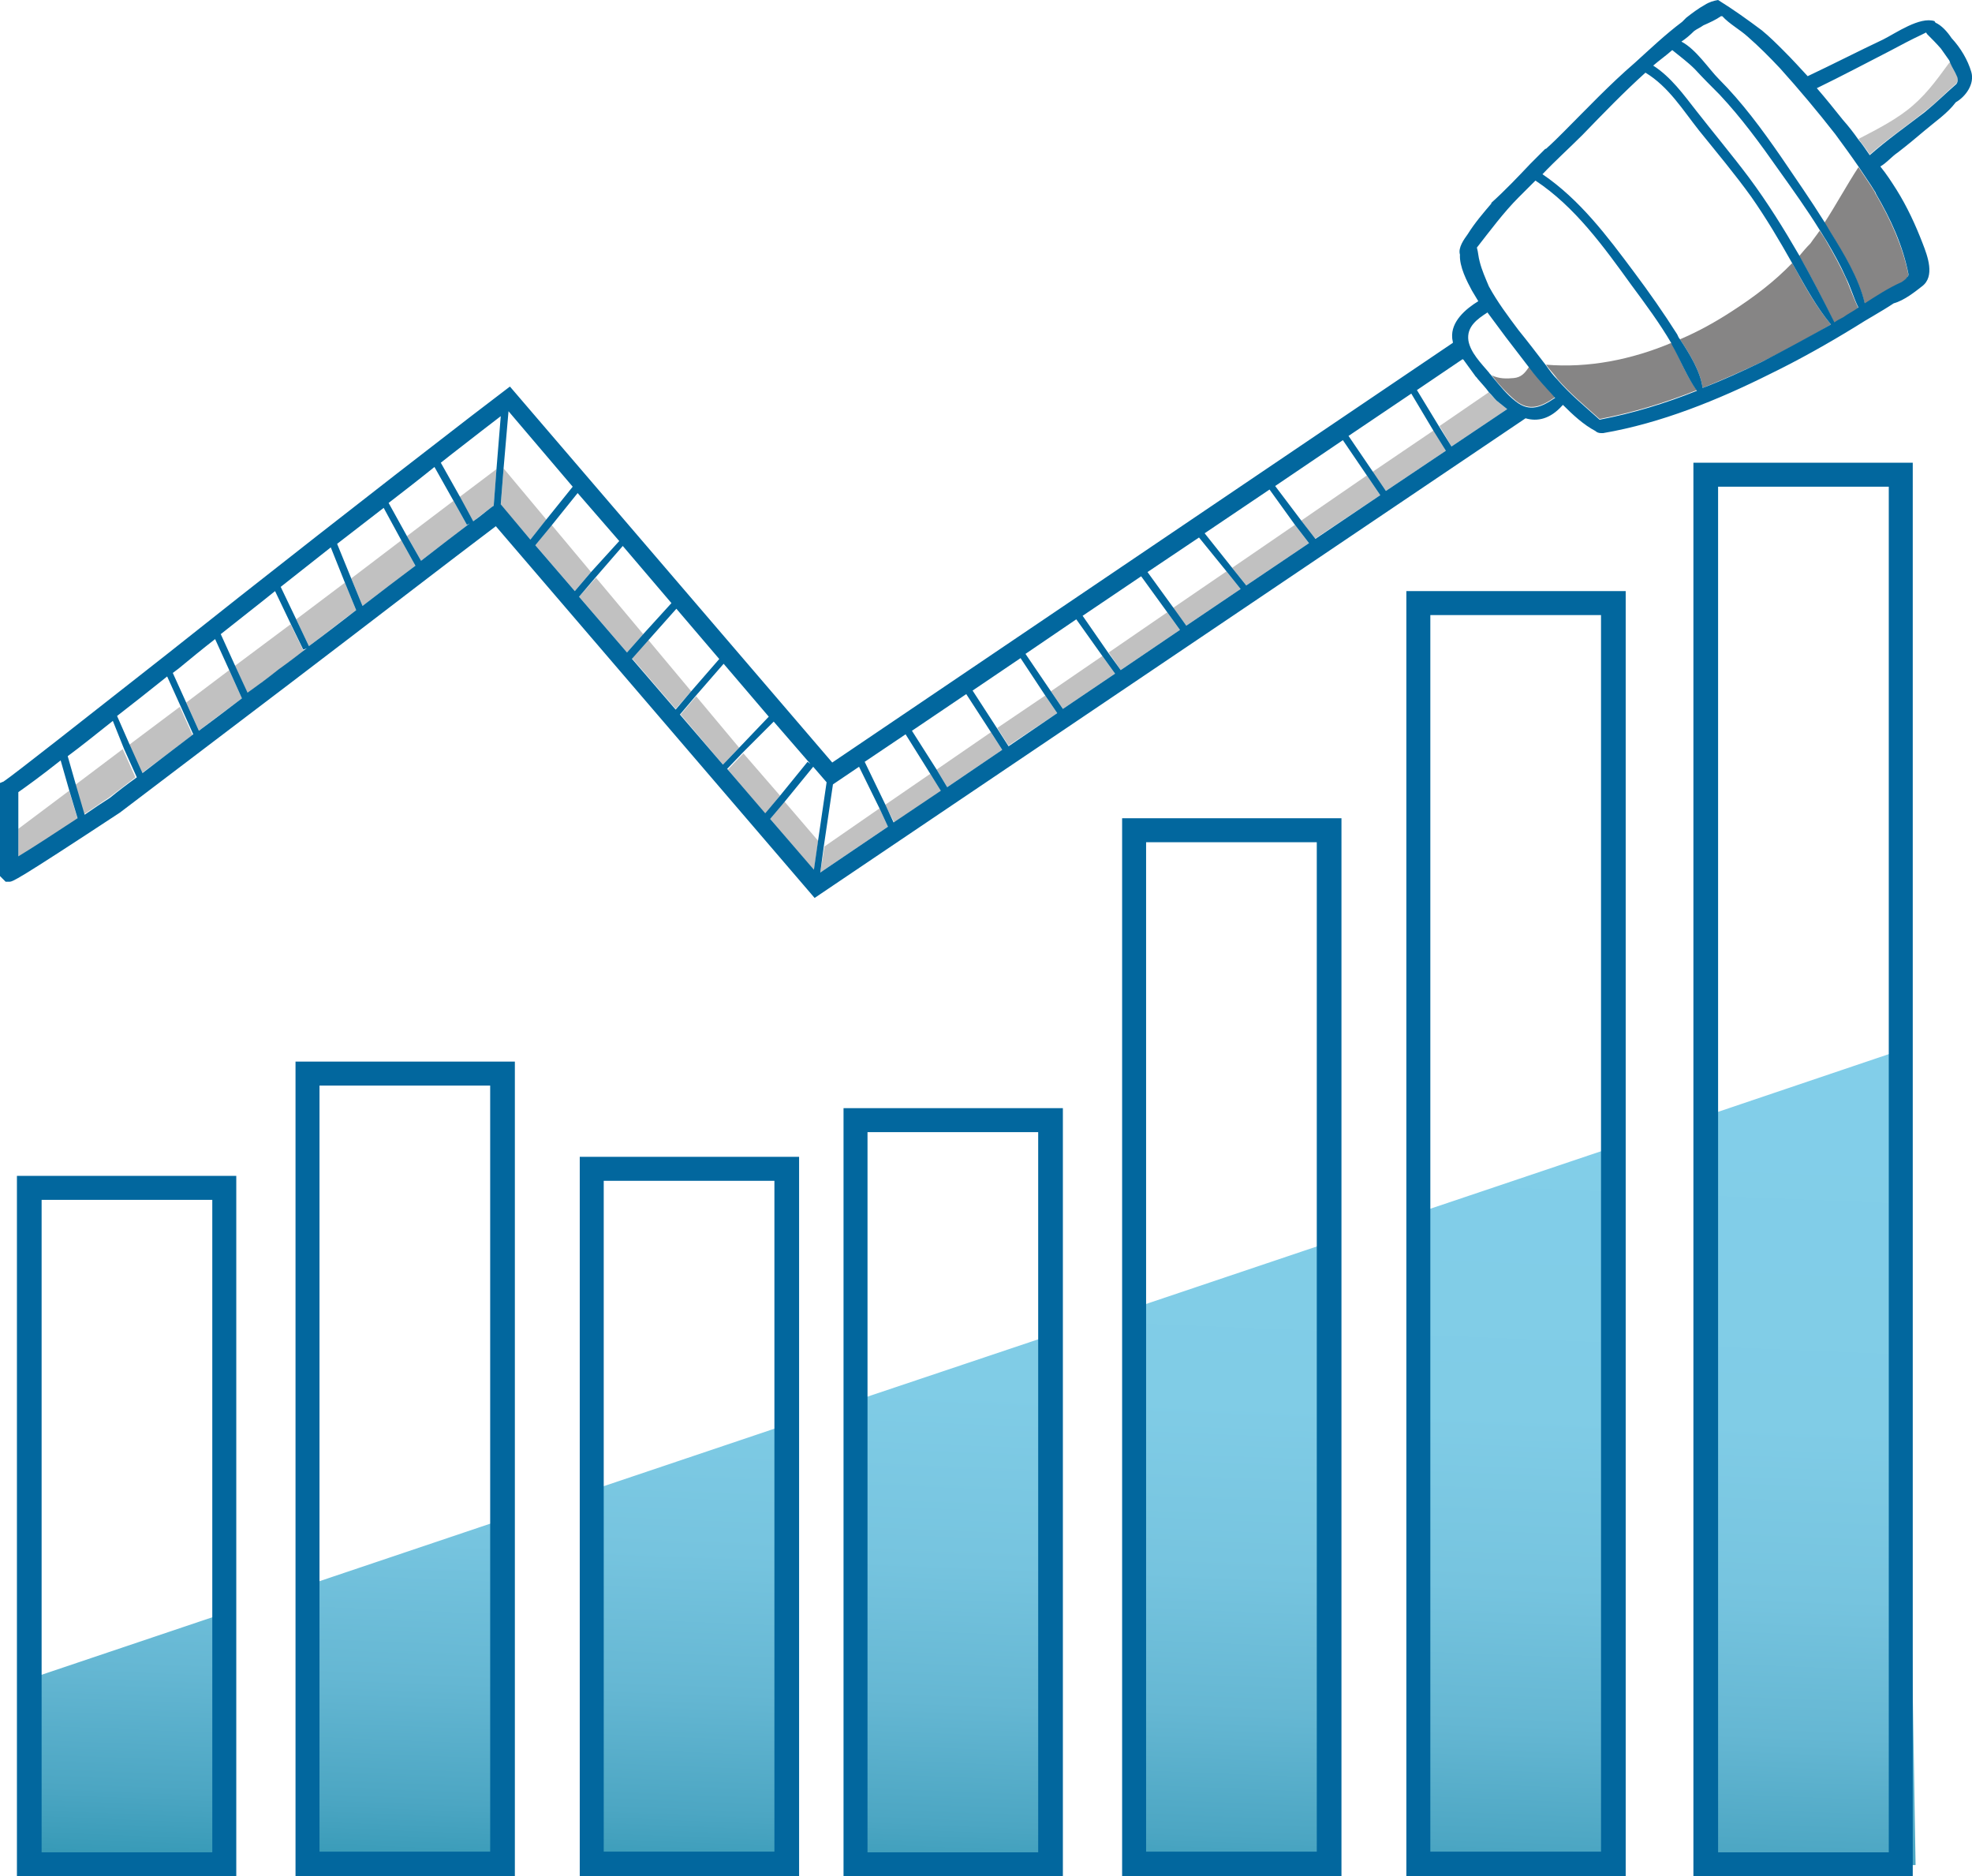 <?xml version="1.0" encoding="utf-8"?>
<!-- Generator: Adobe Illustrator 19.0.0, SVG Export Plug-In . SVG Version: 6.00 Build 0)  -->
<svg version="1.2" baseProfile="tiny" id="Ebene_1" xmlns="http://www.w3.org/2000/svg" xmlns:xlink="http://www.w3.org/1999/xlink"
	 x="0px" y="0px" viewBox="0 0 279.6 266" xml:space="preserve">
<g>
	<linearGradient id="SVGID_1_" gradientUnits="userSpaceOnUse" x1="258.47" y1="159.462" x2="253.828" y2="273.971">
		<stop  offset="0" style="stop-color:#82CEE9"/>
		<stop  offset="0.373" style="stop-color:#80CCE6"/>
		<stop  offset="0.585" style="stop-color:#76C4DF"/>
		<stop  offset="0.757" style="stop-color:#65B7D3"/>
		<stop  offset="0.907" style="stop-color:#4CA6C3"/>
		<stop  offset="1" style="stop-color:#3498B5"/>
	</linearGradient>
	<path fill="url(#SVGID_1_)" d="M241,173.9c0,12.6,0,25.2,0,37.8c0,12.6,0,25.2,0,37.7c0,5,0.1,10.1,0.2,15.2l30.4-0.2l-1.9-115.6
		l-28.4,9.6C241.1,163.6,241,168.8,241,173.9z"/>
	<linearGradient id="SVGID_2_" gradientUnits="userSpaceOnUse" x1="217.404" y1="157.797" x2="212.762" y2="272.306">
		<stop  offset="0" style="stop-color:#82CEE9"/>
		<stop  offset="0.373" style="stop-color:#80CCE6"/>
		<stop  offset="0.585" style="stop-color:#76C4DF"/>
		<stop  offset="0.757" style="stop-color:#65B7D3"/>
		<stop  offset="0.907" style="stop-color:#4CA6C3"/>
		<stop  offset="1" style="stop-color:#3498B5"/>
	</linearGradient>
	<path fill="url(#SVGID_2_)" d="M229.8,247.4c0-12.6,0-25.2,0-37.7c0-12.6,0-25.2,0-37.8c0-3.2-0.1-6.4-0.1-9.6l-29.4,9.9
		c0,3,0,5.9,0,8.9c0,11.9,0,23.8,0,35.7c0,11.9,0,23.9,0,35.8c0,4,0.2,8.1,0.2,12.3l29-0.2C229.6,258.9,229.8,253.1,229.8,247.4z"/>
	<linearGradient id="SVGID_3_" gradientUnits="userSpaceOnUse" x1="177.534" y1="156.18" x2="172.892" y2="270.689">
		<stop  offset="0" style="stop-color:#82CEE9"/>
		<stop  offset="0.373" style="stop-color:#80CCE6"/>
		<stop  offset="0.585" style="stop-color:#76C4DF"/>
		<stop  offset="0.757" style="stop-color:#65B7D3"/>
		<stop  offset="0.907" style="stop-color:#4CA6C3"/>
		<stop  offset="1" style="stop-color:#3498B5"/>
	</linearGradient>
	<path fill="url(#SVGID_3_)" d="M189.4,250.6c0-11.9,0-23.9,0-35.8c0-11.9,0-23.8,0-35.7c0-1.1,0-2.2,0-3.3l-29.1,9.8c0,1,0,2,0,3
		c0,10.6,0,21.1,0,31.7c0,10.6,0,21.1,0,31.7c0,4.2,0.3,8.7,0.4,13.2l28.2-0.2C189.2,260.1,189.4,255.3,189.4,250.6z"/>
	<linearGradient id="SVGID_4_" gradientUnits="userSpaceOnUse" x1="138.691" y1="154.606" x2="134.048" y2="269.115">
		<stop  offset="0" style="stop-color:#82CEE9"/>
		<stop  offset="0.373" style="stop-color:#80CCE6"/>
		<stop  offset="0.585" style="stop-color:#76C4DF"/>
		<stop  offset="0.757" style="stop-color:#65B7D3"/>
		<stop  offset="0.907" style="stop-color:#4CA6C3"/>
		<stop  offset="1" style="stop-color:#3498B5"/>
	</linearGradient>
	<path fill="url(#SVGID_4_)" d="M149.8,249.9c0-10.6,0-21.1,0-31.7c0-9.7,0-19.4,0-29.2l-28.6,9.6c-0.1,7.6-0.2,15.3-0.1,22.9
		c0.1,10.6,0.1,21.1,0,31.7c0,4,0,8,0,12.1l28.6-0.2C149.8,260.1,149.8,255,149.8,249.9z"/>
	<linearGradient id="SVGID_5_" gradientUnits="userSpaceOnUse" x1="100.923" y1="153.075" x2="96.281" y2="267.584">
		<stop  offset="0" style="stop-color:#82CEE9"/>
		<stop  offset="0.373" style="stop-color:#80CCE6"/>
		<stop  offset="0.585" style="stop-color:#76C4DF"/>
		<stop  offset="0.757" style="stop-color:#65B7D3"/>
		<stop  offset="0.907" style="stop-color:#4CA6C3"/>
		<stop  offset="1" style="stop-color:#3498B5"/>
	</linearGradient>
	<path fill="url(#SVGID_5_)" d="M112,251.3c-0.1-9.9,0-19.8,0.1-29.7c0-6.6,0-13.2-0.1-19.8l-29.1,9.8c0,4.7,0,9.3,0,14
		c0,10.6,0,21.2,0,31.8c0,2.7,0,5.4,0,8.1l29.1-0.2C112,260.7,112.1,255.9,112,251.3z"/>
	<linearGradient id="SVGID_6_" gradientUnits="userSpaceOnUse" x1="61.409" y1="151.473" x2="56.767" y2="265.982">
		<stop  offset="0" style="stop-color:#82CEE9"/>
		<stop  offset="0.373" style="stop-color:#80CCE6"/>
		<stop  offset="0.585" style="stop-color:#76C4DF"/>
		<stop  offset="0.757" style="stop-color:#65B7D3"/>
		<stop  offset="0.907" style="stop-color:#4CA6C3"/>
		<stop  offset="1" style="stop-color:#3498B5"/>
	</linearGradient>
	<path fill="url(#SVGID_6_)" d="M71.9,255.4c0-10.6,0-21.2,0-31.9c0-2.8,0-5.5,0-8.3l-28.5,9.6c0,0.7,0,1.5,0,2.2
		c0,9.8-0.2,19.6-0.2,29.4c0,3,0.2,6.1,0.3,9.2l28.4-0.2C71.8,262.2,71.9,258.8,71.9,255.4z"/>
	<linearGradient id="SVGID_7_" gradientUnits="userSpaceOnUse" x1="22.195" y1="149.883" x2="17.552" y2="264.392">
		<stop  offset="0" style="stop-color:#82CEE9"/>
		<stop  offset="0.373" style="stop-color:#80CCE6"/>
		<stop  offset="0.585" style="stop-color:#76C4DF"/>
		<stop  offset="0.757" style="stop-color:#65B7D3"/>
		<stop  offset="0.907" style="stop-color:#4CA6C3"/>
		<stop  offset="1" style="stop-color:#3498B5"/>
	</linearGradient>
	<path fill="url(#SVGID_7_)" d="M32.6,254.5c0-8.7-0.2-17.3-0.2-26l-28.5,9.6V266l28.3-0.2C32.3,261.9,32.6,258.1,32.6,254.5z"/>
	<g>
		<polygon fill="none" points="78.2,74.4 83.8,81.1 87.7,76.6 81.9,69.8 		"/>
		<polygon fill="none" points="117.1,111 115.2,108.8 111.2,113.6 116,119.2 		"/>
		<path fill="none" d="M243.6,11.4c3.3,3.3,6.2,7.1,8.8,11c2.1,3.1,4.2,6.1,6.2,9.3c1.7-2.6,3.1-5.4,4.9-8c-1.1-1.6-2.2-3.1-3.3-4.6
			c-2.4-3.2-5-6.3-7.8-9.3c-1.5-1.6-3-3.1-4.6-4.5c-1.1-1-2.6-1.8-3.6-2.9c-0.1,0-0.2,0-0.2,0c-0.8,0.6-1.7,0.9-2.5,1.3
			c-0.5,0.2-0.9,0.5-1.3,0.8c-0.6,0.6-1.2,1.1-1.8,1.7C240.4,7.2,242.2,10,243.6,11.4z"/>
		<polygon fill="none" points="84.5,81.9 91.2,89.9 95.3,85.5 88.4,77.4 		"/>
		<path fill="none" d="M240.5,15.8c2.4,3.2,5,6.3,7.5,9.5c2.6,3.5,4.9,7.2,7.1,11c0.5-0.6,1-1.2,1.5-1.8c0.5-0.6,0.9-1.2,1.3-1.8
			c-1.8-2.9-3.8-5.7-5.8-8.5c-2.7-3.7-5.3-7.4-8.4-10.7c-1.1-1.2-2.3-2.4-3.5-3.6c-1-1-2.1-1.8-3.2-2.7c-0.9,0.7-1.8,1.5-2.7,2.2
			C236.9,11,238.7,13.4,240.5,15.8z"/>
		<rect x="45.3" y="153.9" fill="none" width="24.2" height="108.6"/>
		<path fill="none" d="M263.5,19.7c2.3-1.3,4.7-2.4,6.8-4c2.6-2,4.2-4.1,6-6.6c0.1-0.1,0.1-0.1,0.2-0.2c0-0.1-0.1-0.2-0.1-0.3
			c-0.4-0.6-0.7-1.2-1.2-1.7c-0.6-0.7-1.3-1.4-2-2.1c-0.1-0.1-0.1-0.1-0.1-0.2c-0.2,0.1-0.4,0.2-0.6,0.3c-1.5,0.8-3,1.5-4.5,2.3
			c-3.4,1.8-6.8,3.6-10.3,5.2c1.2,1.5,2.5,3,3.7,4.5C262.1,17.9,262.8,18.8,263.5,19.7z"/>
		<path fill="none" d="M23.7,96c-2.5,2-4.9,3.9-7.1,5.6l1.8,4.1l7.2-5.4L23.7,96z"/>
		<polygon fill="none" points="174.7,80.5 183.6,74.4 179.9,69.4 170.8,75.6 		"/>
		<polygon fill="none" points="184.5,73.8 193.8,67.4 190.4,62.4 180.8,68.9 		"/>
		<polygon fill="none" points="91.9,90.7 98,98 102,93.4 102.4,93.7 95.9,86.2 		"/>
		<polygon fill="none" points="200.2,55.8 191.2,61.8 194.6,66.9 203.3,61 		"/>
		<path fill="none" d="M49.8,82l7.1-5.4l-2.6-4.7c-2.2,1.7-4.4,3.4-6.6,5.1L49.8,82z"/>
		<path fill="none" d="M211.1,52.8c0.1,0.2,0.3,0.3,0.4,0.5c0,0,0,0,0,0c1,0.5,2,0.5,3.1,0.4c1.1-0.1,1.6-0.7,2.2-1.5c0,0,0,0,0,0
			c-1.1-1.4-2.2-2.9-3.3-4.3c-0.9-1.2-1.7-2.3-2.5-3.5c0,0,0,0-0.1,0.1c-1.4,0.9-3.1,2.1-2.7,4C208.6,49.9,210.1,51.5,211.1,52.8z"
			/>
		<path fill="none" d="M42,87.8l6.9-5.2l-2-4.9c-2.4,1.9-4.7,3.7-7.1,5.6L42,87.8z"/>
		<path fill="none" d="M10.6,111.4l6.9-5.2l-1.8-4c-2.4,1.9-4.5,3.6-6.4,5L10.6,111.4z"/>
		<rect x="85.6" y="167.4" fill="none" width="24.2" height="95.1"/>
		<path fill="none" d="M61.6,66.2c-2.1,1.7-4.3,3.3-6.5,5.1l2.6,4.7l6.6-5L61.6,66.2z"/>
		<rect x="5.9" y="170.1" fill="none" width="24.2" height="92.5"/>
		<path fill="none" d="M33.3,94.4l7.9-5.9L39,83.9c-2.6,2.1-5.2,4.1-7.7,6.1L33.3,94.4z"/>
		<path fill="none" d="M231.6,38.6c2.2,2.9,4.2,5.8,6.1,8.8c0.1,0.2,0.3,0.5,0.4,0.7c2.6-1.2,5.1-2.5,7.5-4c3-2,5.9-4.2,8.5-6.8
			c-1.8-3.2-3.7-6.4-5.8-9.4c-2.3-3.3-4.9-6.3-7.4-9.4c-2.3-2.9-4.3-6.2-7.6-8.2c-3.1,2.8-6,5.8-8.9,8.8c-1.9,1.9-3.8,3.7-5.7,5.6
			C223.9,28.2,227.8,33.5,231.6,38.6z"/>
		<polygon fill="none" points="114.5,108.1 114.9,108.4 109.7,102.3 105.4,106.8 110.6,112.8 		"/>
		<polygon fill="none" points="98.7,98.7 104.8,106 109.1,101.6 102.7,94.1 		"/>
		<path fill="none" d="M215.4,46.6c1.3,1.7,2.5,3.4,3.9,5c6,0.6,12.1-0.7,17.7-3c-1.7-2.9-3.7-5.6-5.7-8.3c-4-5.3-8-11.1-13.6-14.8
			c-0.8,0.8-1.6,1.6-2.4,2.4c-2.1,2.2-4.1,4.9-5.9,7.1c0.2,0.6,0.3,1.3,0.4,2c0.3,1.2,0.8,2.2,1.4,3.3
			C212.4,42.6,213.9,44.6,215.4,46.6z"/>
		<rect x="123" y="160.5" fill="none" width="24.2" height="102.1"/>
		<polygon fill="none" points="71.4,66.4 77.5,73.7 81.2,69 72.1,58.4 		"/>
		<rect x="243.6" y="69" fill="none" width="24.2" height="193.6"/>
		<path fill="none" d="M204.1,60.4l7-4.8c-0.6-0.6-1.1-1.3-1.6-1.9c-0.1-0.2-0.3-0.3-0.4-0.5c-0.6-0.7-1.1-1.5-1.6-2.2
			c0,0,0-0.1-0.1-0.1l-6.4,4.3L204.1,60.4z"/>
		<polygon fill="none" points="116.9,120 124.7,114.6 121.8,108.6 118.1,111.1 		"/>
		<path fill="none" d="M9.8,112.1l-1.2-4.2c-2.8,2.2-4.9,3.8-6,4.6v5.1L9.8,112.1z"/>
		<path fill="none" d="M65.1,70.4l5.3-4L71,59l-2.6,2c-1.9,1.5-4,3-6,4.6L65.1,70.4z"/>
		<polygon fill="none" points="125.5,114.1 131.9,109.7 128.5,104.1 122.7,108.1 		"/>
		<rect x="162.5" y="119.4" fill="none" width="24.2" height="143.1"/>
		<path fill="none" d="M26.4,99.6l6.1-4.6l-2-4.4c-1.8,1.4-3.5,2.8-5.2,4.1c-0.3,0.2-0.5,0.4-0.8,0.6L26.4,99.6z"/>
		<rect x="202.8" y="87.2" fill="none" width="24.2" height="175.3"/>
		<polygon fill="none" points="166.3,86.2 173.9,81 170,76.2 162.6,81.1 		"/>
		<polygon fill="none" points="157.2,92.5 165.5,86.8 161.8,81.7 153.5,87.3 		"/>
		<polygon fill="none" points="141.4,103.2 148.2,98.6 144.6,93.2 137.9,97.8 		"/>
		<polygon fill="none" points="149,98 156.3,93 152.7,87.8 145.5,92.7 		"/>
		<polygon fill="none" points="132.8,109.1 140.5,103.8 137,98.4 129.3,103.6 		"/>
		<path fill="#C1C1C1" d="M11.8,115.5c1.3-0.8,2.5-1.7,3.6-2.4c1.2-0.9,2.5-1.9,3.8-2.9l-1.8-4l-6.9,5.2L11.8,115.5z"/>
		<path fill="#C1C1C1" d="M67.1,73.9c0.9-0.7,1.8-1.4,2.6-2l0.3-0.2l0.4-5.2l-5.3,4L67.1,73.9z"/>
		<path fill="#C1C1C1" d="M35.1,98.3c1.4-1.1,2.9-2.2,4.4-3.3c1.3-1,2.6-2,4-3L43,92.2l-1.8-3.7l-7.9,5.9L35.1,98.3z"/>
		<path fill="#C1C1C1" d="M2.6,121.5c2-1.2,5.2-3.3,8.4-5.4l-1.2-4l-7.2,5.4V121.5z"/>
		<path fill="#C1C1C1" d="M28.2,103.6c1.9-1.5,4-3,6.1-4.6l-1.8-4l-6.1,4.6L28.2,103.6z"/>
		<path fill="#C1C1C1" d="M27.3,104.2l-1.8-4l-7.2,5.4l1.8,4C22.3,108,24.7,106.2,27.3,104.2z"/>
		<path fill="#C1C1C1" d="M43.8,91.6c2.3-1.7,4.5-3.5,6.7-5.1l-1.6-3.9L42,87.8L43.8,91.6z"/>
		<path fill="#C1C1C1" d="M51.4,85.9c2.6-2,5.2-3.9,7.5-5.7l-2-3.6L49.8,82L51.4,85.9z"/>
		<path fill="#C1C1C1" d="M66.2,74.4L64.3,71l-6.6,5l2,3.5c2.6-2,5-3.8,7-5.4L66.2,74.4z"/>
		<polygon fill="#C1C1C1" points="108.5,115.4 110.6,112.8 105.4,106.8 103.2,109.1 		"/>
		<polygon fill="#C1C1C1" points="89.6,93.3 95.8,100.5 98,98 91.9,90.7 		"/>
		<polygon fill="#C1C1C1" points="111.2,113.6 109.2,116.1 115.4,123.4 116,119.2 		"/>
		<polygon fill="#C1C1C1" points="96.5,101.3 102.5,108.4 104.8,106 98.7,98.7 		"/>
		<polygon fill="#C1C1C1" points="75.9,77.3 81.5,83.8 83.8,81.1 78.2,74.4 		"/>
		<polygon fill="#C1C1C1" points="71,71.6 75.2,76.5 77.5,73.7 71.4,66.4 		"/>
		<polygon fill="#C1C1C1" points="82.1,84.6 88.9,92.5 91.2,89.9 84.5,81.9 		"/>
		<polygon fill="#C1C1C1" points="158.9,95 167.3,89.3 165.5,86.8 157.2,92.5 		"/>
		<polygon fill="#C1C1C1" points="150.7,100.5 158.1,95.5 156.3,93 149,98 		"/>
		<polygon fill="#C1C1C1" points="168.2,88.7 175.9,83.5 173.9,81 166.3,86.2 		"/>
		<polygon fill="#C1C1C1" points="205,63.9 203.3,61 194.6,66.9 196.5,69.6 		"/>
		<polygon fill="#C1C1C1" points="176.7,83 185.6,77 183.6,74.4 174.7,80.5 		"/>
		<polygon fill="#C1C1C1" points="186.4,76.4 195.7,70.2 193.8,67.4 184.5,73.8 		"/>
		<polygon fill="#C1C1C1" points="126.8,116.6 133.5,112.1 131.9,109.7 125.5,114.1 		"/>
		<polygon fill="#C1C1C1" points="116.3,123.7 125.9,117.2 124.7,114.6 116.9,120 		"/>
		<polygon fill="#C1C1C1" points="134.3,111.6 142.1,106.3 140.5,103.8 132.8,109.1 		"/>
		<path fill="#C1C1C1" d="M205.8,63.3l7.9-5.3c-0.5-0.4-1-0.8-1.5-1.2c-0.4-0.4-0.8-0.8-1.1-1.2l-7,4.8L205.8,63.3z"/>
		<polygon fill="#C1C1C1" points="143,105.7 149.9,101.1 148.2,98.6 141.4,103.2 		"/>
		<path fill="#C1C1C1" d="M270.3,15.7c-2.1,1.6-4.5,2.8-6.8,4c0.5,0.7,1.1,1.4,1.6,2.2c2.5-2.2,5.2-4,7.8-6.1c1.6-1.2,3-2.7,4.5-4
			c0-0.1,0.1-0.1,0.1-0.2c0.1-0.2,0.1-0.5,0-0.8c-0.4-0.6-0.7-1.3-1-2c-0.1,0.1-0.1,0.1-0.2,0.2C274.4,11.6,272.8,13.8,270.3,15.7z"
			/>
		<path fill="#868585" d="M255.1,36.3c1.8,3.1,3.4,6.3,5,9.5c0.4-0.2,0.8-0.4,1.2-0.7c0.7-0.4,1.5-0.9,2.2-1.4
			c-0.7-1.4-1.2-2.9-1.8-4.3c-0.8-1.7-1.7-3.4-2.7-5.1c-0.3-0.6-0.7-1.1-1-1.6c-0.4,0.6-0.9,1.2-1.3,1.8
			C256.1,35.1,255.6,35.7,255.1,36.3z"/>
		<path fill="#868585" d="M214.6,53.6c-1,0.1-2.1,0.1-3.1-0.4c0,0,0,0,0,0c1,1.3,2.1,2.5,3.4,3.6c2,1.6,3.7,0.8,5.6-0.5
			c-0.4-0.4-0.7-0.8-1.1-1.2c-0.9-1-1.8-2-2.6-3.1c0,0,0,0,0,0C216.2,52.9,215.7,53.5,214.6,53.6z"/>
		<path fill="#868585" d="M238.2,48.1c1.3,2,2.9,4.5,3.2,6.9c2.9-1.2,5.7-2.4,8.4-3.7c3.3-1.6,6.6-3.4,9.8-5.3c-2-2.4-3.6-5.2-5.1-8
			c-0.1-0.2-0.3-0.5-0.4-0.7c-2.5,2.6-5.4,4.8-8.5,6.8C243.3,45.6,240.8,47,238.2,48.1z"/>
		<path fill="#868585" d="M259.6,33.1c1.8,2.9,4,6.5,4.8,10c1.7-1.1,3.4-2.2,5.2-3c0.3-0.2,0.6-0.5,0.8-0.7c0.1-0.1,0.1-0.3,0.2-0.4
			c-0.8-4-2.5-7.8-4.6-11.4c-0.1-0.1-0.1-0.2-0.2-0.4c-0.2-0.3-0.3-0.5-0.5-0.8c-0.6-0.9-1.2-1.8-1.8-2.7c-1.7,2.6-3.2,5.4-4.9,8
			C259,32.1,259.3,32.6,259.6,33.1z"/>
		<path fill="#868585" d="M219.2,51.7c0.5,0.7,1.1,1.3,1.6,2c1.8,2.1,4,3.9,6,5.7c4.7-0.9,9.3-2.3,13.8-4.1
			c-1.5-1.9-2.4-4.5-3.6-6.6c0,0,0,0,0-0.1C231.3,51,225.2,52.2,219.2,51.7z"/>
		<path fill="#02679E" d="M279.5,10.2c-0.5-1.7-1.5-3.4-2.8-4.8c-0.6-0.9-1.4-1.8-2.3-2.2c0-0.1-0.1-0.1-0.1-0.2
			c-2.1-0.7-5.5,1.7-7.3,2.6c-3.6,1.7-7.1,3.5-10.7,5.2c0,0,0,0,0,0c-1.1-1.2-2.2-2.4-3.4-3.6c-1-1-2-2-3.1-2.9
			c-2-1.5-4.1-3-6.2-4.3c-0.6,0.1-1.3,0.3-1.9,0.7c-0.9,0.5-1.7,1.1-2.6,1.8c-0.2,0.2-0.4,0.4-0.6,0.6c-2.4,1.8-4.6,3.9-6.7,5.8
			c-3.6,3.1-6.8,6.5-10.1,9.8c-0.8,0.8-1.6,1.6-2.5,2.4c0,0-0.1,0-0.1,0c-0.4,0.4-0.8,0.8-1.2,1.2c-0.2,0.2-0.5,0.5-0.7,0.7
			c0,0,0,0,0,0c-0.1,0.1-0.1,0.1-0.2,0.2c-1.8,1.9-3.6,3.8-5.6,5.6c0,0,0,0,0,0c0,0,0.1,0,0.1,0c-1.2,1.4-2.4,2.8-3.4,4.4
			c-0.5,0.7-1.4,1.9-1.1,2.9c0,0,0,0,0,0c-0.1,1.7,1,3.8,1.7,5.1c0.3,0.5,0.6,1,0.9,1.5c0,0,0,0,0,0c-1.8,1.1-3.9,2.9-3.7,5.2
			c0,0.2,0.1,0.5,0.1,0.7L118,108.1L72.3,54.8l-5.5,4.2c-13.5,10.4-30,23.3-43.2,33.8c-12.1,9.5-21.6,17-23.1,18L0,111l0,13.2
			l0.8,0.8l0.5,0c0.5,0,0.8,0,15.7-9.8c5.9-4.5,14-10.6,24.1-18.3c11.3-8.6,22.7-17.4,29.2-22.3l45.2,52.7l100.8-68
			c1.7,0.5,3.5,0.1,5.2-1.8c0,0,0.1-0.1,0.1-0.1c1.4,1.4,2.9,2.8,4.6,3.7c0.2,0.2,0.5,0.3,0.8,0.3c0.1,0,0.2,0,0.3,0
			c8.2-1.4,16.3-4.7,23.7-8.4c4.1-2,8.2-4.3,12.1-6.7c1.7-1.1,3.6-2.1,5.4-3.3c1.5-0.4,3.1-1.7,4-2.4c1.9-1.4,0.8-4.3,0.1-6.1
			c-1-2.6-2.2-5.2-3.7-7.6c-0.7-1.1-1.4-2.2-2.3-3.3c0,0,0,0,0,0c0.9-0.5,1.6-1.4,2.5-2c1.3-1,2.5-2,3.8-3.1c1.4-1.2,3.2-2.4,4.4-4
			C278.7,13.7,280,11.9,279.5,10.2z M268,7.2c1.5-0.8,3-1.6,4.5-2.3c0.2-0.1,0.4-0.2,0.6-0.3c0,0.1,0.1,0.1,0.1,0.2
			c0.7,0.7,1.4,1.4,2,2.1c0.4,0.6,0.8,1.1,1.2,1.7c0,0.1,0.1,0.2,0.1,0.3c0.3,0.7,0.7,1.3,1,2c0.1,0.3,0.1,0.6,0,0.8
			c0,0.1-0.1,0.1-0.1,0.2c-1.5,1.3-2.9,2.7-4.5,4c-2.6,2-5.3,3.9-7.8,6.1c-0.5-0.7-1-1.5-1.6-2.2c-0.7-1-1.4-1.9-2.2-2.8
			c-1.2-1.5-2.4-3-3.7-4.5C261.1,10.8,264.5,9,268,7.2z M240.2,4.4c0.4-0.3,0.9-0.5,1.3-0.8c0.9-0.4,1.8-0.8,2.5-1.3
			c0.1,0,0.2,0,0.2,0c1,1.1,2.5,1.9,3.6,2.9c1.6,1.4,3.1,2.9,4.6,4.5c2.7,3,5.3,6.1,7.8,9.3c1.1,1.5,2.2,3,3.3,4.6
			c0.6,0.9,1.2,1.8,1.8,2.7c0.2,0.3,0.3,0.5,0.5,0.8c0.1,0.1,0.1,0.2,0.2,0.4c2.1,3.6,3.8,7.3,4.6,11.4c0,0.2-0.1,0.3-0.2,0.4
			c-0.2,0.3-0.5,0.5-0.8,0.7c-1.8,0.8-3.5,1.9-5.2,3c-0.8-3.5-3-7.1-4.8-10c-0.3-0.5-0.6-1-0.9-1.5c-2-3.2-4.1-6.2-6.2-9.3
			c-2.7-3.9-5.5-7.7-8.8-11c-1.4-1.4-3.2-4.2-5.3-5.3C239,5.5,239.6,5,240.2,4.4z M237.1,7.1c1.1,0.9,2.2,1.7,3.2,2.7
			c1.1,1.2,2.3,2.4,3.5,3.6c3.1,3.3,5.8,7,8.4,10.7c2,2.8,4,5.6,5.8,8.5c0.3,0.5,0.7,1.1,1,1.6c1,1.7,1.9,3.3,2.7,5.1
			c0.7,1.4,1.1,2.9,1.8,4.3c-0.7,0.5-1.5,0.9-2.2,1.4c-0.4,0.2-0.8,0.4-1.2,0.7c-1.6-3.2-3.2-6.3-5-9.5c-2.2-3.8-4.5-7.5-7.1-11
			c-2.4-3.2-5-6.3-7.5-9.5c-1.8-2.3-3.6-4.8-6.1-6.4C235.2,8.6,236.2,7.9,237.1,7.1z M224.4,19.1c2.9-3,5.8-6,8.9-8.8
			c3.3,2,5.3,5.3,7.6,8.2c2.5,3.1,5.1,6.2,7.4,9.4c2.1,3,4,6.2,5.8,9.4c0.1,0.2,0.3,0.5,0.4,0.7c1.5,2.7,3.1,5.6,5.1,8
			c-3.2,1.8-6.5,3.6-9.8,5.3c-2.7,1.3-5.5,2.6-8.4,3.7c-0.3-2.4-1.9-4.9-3.2-6.9c-0.2-0.2-0.3-0.5-0.4-0.7c-1.9-3-4-6-6.1-8.8
			c-3.8-5.1-7.7-10.3-13-13.9C220.5,22.8,222.5,21,224.4,19.1z M209.8,37.1c-0.2-0.7-0.2-1.3-0.4-2c1.8-2.3,3.8-5,5.9-7.1
			c0.8-0.8,1.6-1.6,2.4-2.4c5.6,3.7,9.7,9.4,13.6,14.8c2,2.7,4,5.4,5.7,8.3c0,0,0,0,0,0.1c1.2,2.1,2.2,4.7,3.6,6.6
			c-4.5,1.8-9.1,3.2-13.8,4.1c-2.1-1.9-4.2-3.6-6-5.7c-0.6-0.6-1.1-1.3-1.6-2c-1.3-1.7-2.6-3.4-3.9-5c-1.5-2-3-4-4.2-6.2
			C210.6,39.4,210.1,38.3,209.8,37.1z M210.9,44.3C210.9,44.2,211,44.2,210.9,44.3c0.9,1.2,1.7,2.3,2.6,3.5c1.1,1.4,2.2,2.9,3.3,4.3
			c0.8,1.1,1.7,2.1,2.6,3.1c0.4,0.4,0.7,0.8,1.1,1.2c-1.9,1.3-3.6,2.1-5.6,0.5c-1.3-1-2.3-2.3-3.4-3.6c-0.1-0.2-0.3-0.3-0.4-0.5
			c-1.1-1.3-2.6-2.8-2.9-4.5C207.9,46.3,209.5,45.2,210.9,44.3z M17.6,106.2l1.8,4c-1.4,1-2.7,2-3.8,2.9c-1.1,0.7-2.3,1.5-3.6,2.4
			l-1.2-4.1l-1.2-4.2c1.9-1.4,4-3.1,6.4-5L17.6,106.2z M16.6,101.5c2.2-1.7,4.6-3.6,7.1-5.6l1.9,4.2l1.8,4c-2.6,2-5,3.8-7.2,5.5
			l-1.8-4L16.6,101.5z M59.7,79.5l-2-3.5l-2.6-4.7c2.2-1.7,4.4-3.4,6.5-5.1l2.7,4.8l1.9,3.4l0.4-0.2C64.6,75.7,62.3,77.5,59.7,79.5z
			 M56.9,76.6l2,3.6c-2.4,1.8-4.9,3.7-7.5,5.7L49.8,82l-2-4.9c2.2-1.7,4.4-3.4,6.6-5.1L56.9,76.6z M48.9,82.6l1.6,3.9
			c-2.2,1.7-4.4,3.4-6.7,5.1L42,87.8l-2.2-4.6c2.3-1.8,4.7-3.7,7.1-5.6L48.9,82.6z M41.2,88.4l1.8,3.7l0.5-0.2c-1.3,1-2.6,2-4,3
			c-1.5,1.2-3,2.3-4.4,3.3l-1.8-3.9l-2-4.4c2.5-2,5.1-4,7.7-6.1L41.2,88.4z M104.8,106l-2.3,2.4l-6.1-7.1l2.2-2.6l4-4.6l6.4,7.5
			L104.8,106z M109.7,102.3l5.2,6l-0.4-0.3l-3.9,4.8l-2.1,2.5l-5.4-6.3l2.3-2.4L109.7,102.3z M102,93.4L98,98l-2.2,2.6l-6.2-7.2
			l2.3-2.6l4-4.5l6.4,7.5L102,93.4z M91.2,89.9l-2.3,2.6l-6.8-7.9l2.3-2.7l3.9-4.5l6.9,8.1L91.2,89.9z M83.8,81.1l-2.3,2.7l-5.6-6.5
			l2.3-2.8l3.7-4.6l5.9,6.8L83.8,81.1z M109.2,116.1l2.1-2.5l4-4.9l1.9,2.2l-1.2,8.2l-0.6,4.2L109.2,116.1z M193.8,67.4l1.9,2.8
			l-9.2,6.2l-2-2.6l-3.7-4.9l9.6-6.5L193.8,67.4z M191.2,61.8l8.9-6l3.1,5.2l1.8,2.9l-8.5,5.7l-1.9-2.8L191.2,61.8z M183.6,74.4
			l2,2.6l-8.9,6l-2-2.5l-3.9-4.9l9.2-6.2L183.6,74.4z M173.9,81l2,2.5l-7.7,5.2l-1.8-2.5l-3.7-5.1l7.3-4.9L173.9,81z M165.5,86.8
			l1.8,2.5l-8.4,5.7l-1.8-2.5l-3.6-5.2l8.3-5.6L165.5,86.8z M156.3,93l1.8,2.5l-7.4,5L149,98l-3.6-5.3l7.2-4.9L156.3,93z
			 M148.2,98.6l1.7,2.5l-6.9,4.7l-1.6-2.5l-3.5-5.4l6.8-4.6L148.2,98.6z M140.5,103.8l1.6,2.5l-7.8,5.3l-1.5-2.5l-3.5-5.5l7.7-5.2
			L140.5,103.8z M131.9,109.7l1.5,2.4l-6.7,4.5l-1.2-2.6l-2.9-6l5.8-3.9L131.9,109.7z M124.7,114.6l1.2,2.6l-9.6,6.5l0.5-3.7
			l1.3-8.8l3.7-2.5L124.7,114.6z M207.4,50.9c0,0,0,0.1,0.1,0.1c0.5,0.7,1.1,1.5,1.6,2.2c0.1,0.2,0.3,0.3,0.4,0.5
			c0.5,0.6,1.1,1.2,1.6,1.9c0.4,0.4,0.7,0.8,1.1,1.2c0.5,0.4,1,0.8,1.5,1.2l-7.9,5.3l-1.8-2.9l-3.1-5.1L207.4,50.9z M81.2,69
			l-3.7,4.6l-2.3,2.9l-4.2-5l0.4-5.1l0.7-8.1L81.2,69z M68.4,61l2.6-2l-0.6,7.4L70,71.7l-0.3,0.2c-0.8,0.6-1.6,1.3-2.6,2l-1.9-3.5
			l-2.7-4.8C64.5,64,66.5,62.5,68.4,61z M30.5,90.6l2,4.4l1.8,4c-2.1,1.6-4.2,3.2-6.1,4.6l-1.8-4l-1.9-4.2c0.3-0.2,0.5-0.4,0.8-0.6
			C27,93.4,28.7,92,30.5,90.6z M8.6,107.8l1.2,4.2l1.2,4c-3.2,2.1-6.4,4.2-8.4,5.4v-4v-5.1C3.6,111.6,5.7,110.1,8.6,107.8z"/>
		<path fill="#02679E" d="M2.4,266h31.1v-99.3H2.4V266z M5.9,170.1h24.2v92.5H5.9V170.1z"/>
		<path fill="#02679E" d="M41.9,266H73V150.5H41.9V266z M45.3,153.9h24.2v108.6H45.3V153.9z"/>
		<path fill="#02679E" d="M82.2,266h31.1V164H82.2V266z M85.6,167.4h24.2v95.1H85.6V167.4z"/>
		<path fill="#02679E" d="M119.6,266h31.1V157.1h-31.1V266z M123,160.5h24.2v102.1H123V160.5z"/>
		<path fill="#02679E" d="M159.1,266h31.1V116h-31.1V266z M162.5,119.4h24.2v143.1h-24.2V119.4z"/>
		<path fill="#02679E" d="M199.4,266h31.1V83.8h-31.1V266z M202.8,87.2h24.2v175.3h-24.2V87.2z"/>
		<path fill="#02679E" d="M240.1,266h31.1V65.6h-31.1V266z M243.6,69h24.2v193.6h-24.2V69z"/>
	</g>
</g>
</svg>

